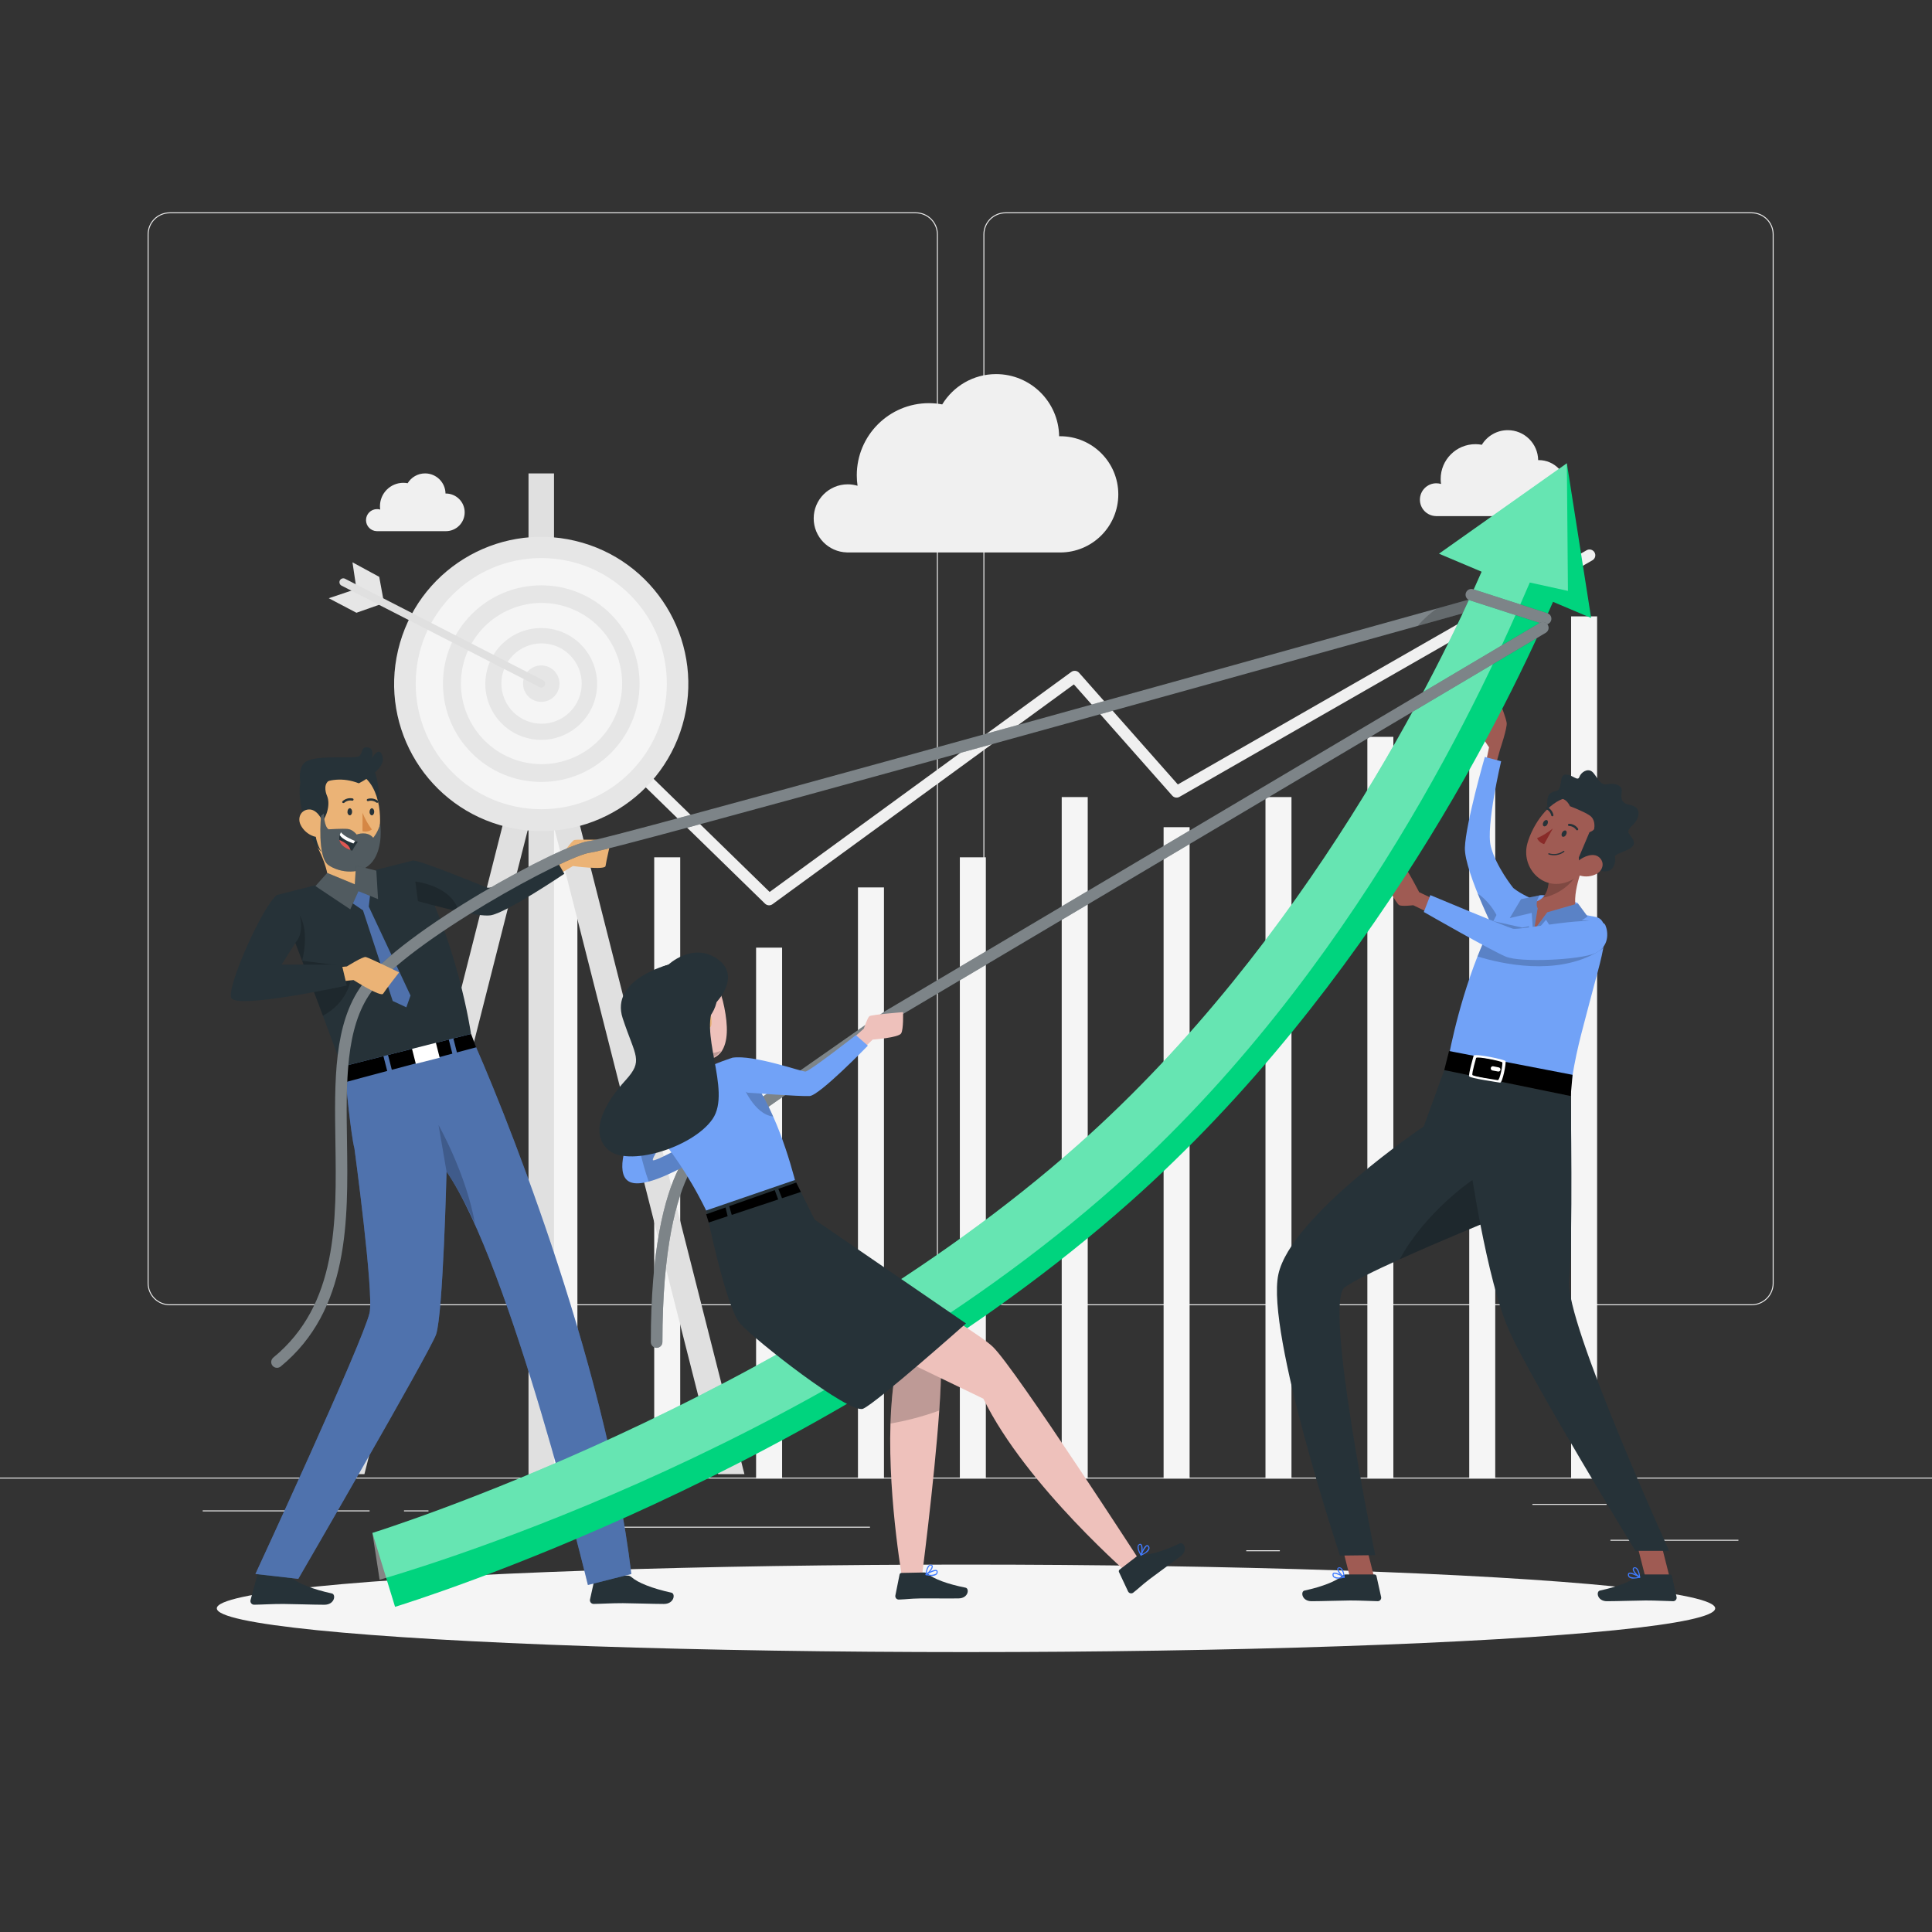 <svg xmlns:inkscape="http://www.inkscape.org/namespaces/inkscape" xmlns:sodipodi="http://sodipodi.sourceforge.net/DTD/sodipodi-0.dtd" xmlns="http://www.w3.org/2000/svg" xmlns:svg="http://www.w3.org/2000/svg" x="0px" y="0px" viewBox="0 0 500 500" style="enable-background:new 0 0 500 500;" xml:space="preserve" id="svg129" sodipodi:docname="12704339_5051409.svg" inkscape:version="1.3.2 (091e20e, 2023-11-25, custom)"><rect x="0" y="0" width="500" height="500" fill="#333333" stroke="none"/><defs id="defs129"></defs><g id="Background_Complete">	<g id="g8">		<rect y="382.398" style="fill:#EBEBEB;" width="500" height="0.25" id="rect1"></rect>		<rect x="416.779" y="398.494" style="fill:#EBEBEB;" width="33.122" height="0.25" id="rect2"></rect>		<rect x="322.527" y="401.208" style="fill:#EBEBEB;" width="8.693" height="0.25" id="rect3"></rect>		<rect x="396.586" y="389.208" style="fill:#EBEBEB;" width="19.192" height="0.25" id="rect4"></rect>		<rect x="52.459" y="390.888" style="fill:#EBEBEB;" width="43.193" height="0.25" id="rect5"></rect>		<rect x="104.556" y="390.888" style="fill:#EBEBEB;" width="6.333" height="0.25" id="rect6"></rect>		<rect x="131.471" y="395.111" style="fill:#EBEBEB;" width="93.676" height="0.25" id="rect7"></rect>		<path style="fill:#EBEBEB;" d="M237.014,337.8H43.915c-3.147,0-5.708-2.561-5.708-5.708V60.66c0-3.147,2.561-5.708,5.708-5.708    h193.099c3.146,0,5.707,2.561,5.707,5.708v271.432C242.721,335.239,240.16,337.8,237.014,337.8z M43.915,55.203    c-3.01,0-5.458,2.448-5.458,5.458v271.432c0,3.01,2.448,5.458,5.458,5.458h193.099c3.009,0,5.457-2.448,5.457-5.458V60.66    c0-3.009-2.448-5.458-5.457-5.458H43.915z" id="path7"></path>		<path style="fill:#EBEBEB;" d="M453.31,337.8H260.212c-3.147,0-5.707-2.561-5.707-5.708V60.66c0-3.147,2.561-5.708,5.707-5.708    H453.31c3.148,0,5.708,2.561,5.708,5.708v271.432C459.019,335.239,456.458,337.8,453.31,337.8z M260.212,55.203    c-3.009,0-5.457,2.448-5.457,5.458v271.432c0,3.01,2.448,5.458,5.457,5.458H453.31c3.01,0,5.458-2.448,5.458-5.458V60.66    c0-3.009-2.448-5.458-5.458-5.458H260.212z" id="path8"></path>	</g>	<g id="g28">		<g id="g21">			<g id="g9">				<rect x="142.702" y="198.487" style="fill:#F5F5F5;" width="6.73" height="184.161" id="rect8"></rect>			</g>			<g id="g10">				<rect x="169.309" y="221.869" style="fill:#F5F5F5;" width="6.73" height="160.779" id="rect9"></rect>			</g>			<g id="g11">				<rect x="195.675" y="245.251" style="fill:#F5F5F5;" width="6.73" height="137.397" id="rect10"></rect>			</g>			<g id="g12">				<rect x="222.041" y="229.663" style="fill:#F5F5F5;" width="6.73" height="152.985" id="rect11"></rect>			</g>			<g id="g13">				<rect x="248.407" y="221.869" style="fill:#F5F5F5;" width="6.73" height="160.779" id="rect12"></rect>			</g>			<g id="g14">				<rect x="274.773" y="206.281" style="fill:#F5F5F5;" width="6.73" height="176.367" id="rect13"></rect>			</g>			<g id="g15">				<rect x="301.139" y="214.075" style="fill:#F5F5F5;" width="6.73" height="168.573" id="rect14"></rect>			</g>			<g id="g16">				<rect x="327.505" y="206.281" style="fill:#F5F5F5;" width="6.73" height="176.367" id="rect15"></rect>			</g>			<g id="g17">				<rect x="353.871" y="190.693" style="fill:#F5F5F5;" width="6.73" height="191.955" id="rect16"></rect>			</g>			<g id="g18">				<rect x="380.237" y="175.105" style="fill:#F5F5F5;" width="6.73" height="207.543" id="rect17"></rect>			</g>			<g id="g19">				<rect x="406.603" y="159.518" style="fill:#F5F5F5;" width="6.73" height="223.131" id="rect18"></rect>			</g>			<g id="g20">				<path style="fill:#F0F0F0;" d="M199.04,234.296c-0.38,0-0.758-0.145-1.048-0.426l-56.338-54.935      c-0.593-0.578-0.605-1.528-0.026-2.121c0.578-0.593,1.527-0.606,2.121-0.026l55.431,54.049l78.074-56.944      c0.624-0.457,1.494-0.363,2.007,0.218l25.557,28.903l105.8-60.611c0.717-0.412,1.635-0.163,2.047,0.556      c0.412,0.719,0.163,1.635-0.556,2.047l-106.86,61.218c-0.617,0.352-1.398,0.225-1.869-0.308l-25.462-28.795l-77.995,56.886      C199.659,234.201,199.349,234.296,199.04,234.296z" id="path19"></path>			</g>		</g>		<g id="g26">			<polygon style="fill:#E0E0E0;" points="192.653,381.505 143.482,187.589 145.938,177.901 143.377,177.901 143.377,122.517      136.78,122.517 136.78,177.901 134.219,177.901 136.676,187.589 87.505,381.505 94.311,381.505 136.78,214.018 136.78,382.523      143.377,382.523 143.377,214.018 185.846,381.505    " id="polygon21"></polygon>			<g id="g24">									<ellipse transform="matrix(0.23 -0.973 0.973 0.23 -64.297 272.608)" style="fill:#E6E6E6;" cx="140.079" cy="176.925" rx="38.074" ry="38.074" id="ellipse21"></ellipse>				<circle style="fill:#F5F5F5;" cx="140.079" cy="176.925" r="32.498" id="circle21"></circle>				<circle style="fill:#E6E6E6;" cx="140.079" cy="176.925" r="25.441" id="circle22"></circle>									<ellipse transform="matrix(0.924 -0.383 0.383 0.924 -57.044 67.073)" style="fill:#F5F5F5;" cx="140.079" cy="176.925" rx="20.853" ry="20.853" id="ellipse22"></ellipse>									<ellipse transform="matrix(0.23 -0.973 0.973 0.23 -64.297 272.608)" style="fill:#E6E6E6;" cx="140.079" cy="176.925" rx="14.47" ry="14.47" id="ellipse23"></ellipse>									<ellipse transform="matrix(0.924 -0.383 0.383 0.924 -57.044 67.073)" style="fill:#F5F5F5;" cx="140.079" cy="176.925" rx="10.39" ry="10.39" id="ellipse24"></ellipse>				<path style="fill:#E6E6E6;" d="M144.793,176.925c0,2.604-2.11,4.714-4.714,4.714s-4.714-2.111-4.714-4.714      c0-2.603,2.111-4.714,4.714-4.714S144.793,174.322,144.793,176.925z" id="path24"></path>			</g>			<g id="g25">				<polygon style="fill:#E6E6E6;" points="91.22,145.527 92.247,152.413 85.088,154.824 92.247,158.582 99.387,156.072       98.143,149.286     " id="polygon24"></polygon>									<line style="fill:none;stroke:#E0E0E0;stroke-width:2;stroke-linecap:round;stroke-linejoin:round;stroke-miterlimit:10;" x1="140.079" y1="176.925" x2="88.846" y2="150.67" id="line24"></line>			</g>		</g>		<path style="fill:#F0F0F0;" d="M210.583,134.161c0-4.869,3.948-8.817,8.817-8.817c0.88,0,1.729,0.133,2.532,0.373    c-0.128-0.884-0.198-1.787-0.198-2.707c0-10.312,8.36-18.671,18.671-18.671c1.175,0,2.324,0.114,3.439,0.322    c2.87-4.697,8.028-7.842,13.935-7.842c8.94,0,16.192,7.183,16.325,16.092c0.091-0.002,0.18-0.014,0.272-0.014    c8.307,0,15.04,6.734,15.04,15.041s-6.734,15.041-15.04,15.041h-55.235l0.011-0.012    C214.398,142.832,210.583,138.946,210.583,134.161z" id="path26"></path>		<path style="fill:#F0F0F0;" d="M367.47,129.32c0-2.346,1.902-4.248,4.248-4.248c0.424,0,0.833,0.064,1.22,0.18    c-0.062-0.426-0.095-0.861-0.095-1.304c0-4.969,4.028-8.997,8.997-8.997c0.566,0,1.12,0.055,1.657,0.155    c1.383-2.263,3.869-3.779,6.715-3.779c4.308,0,7.802,3.461,7.866,7.754c0.044-0.001,0.087-0.007,0.131-0.007    c4.003,0,7.247,3.245,7.247,7.247c0,4.003-3.245,7.247-7.247,7.247h-26.616l0.005-0.006    C369.309,133.498,367.47,131.626,367.47,129.32z" id="path27"></path>		<path style="fill:#F0F0F0;" d="M94.723,134.612c0-1.577,1.279-2.856,2.856-2.856c0.285,0,0.56,0.043,0.82,0.121    c-0.042-0.286-0.064-0.579-0.064-0.877c0-3.34,2.708-6.048,6.048-6.048c0.381,0,0.753,0.037,1.114,0.104    c0.929-1.521,2.6-2.54,4.514-2.54c2.896,0,5.245,2.327,5.288,5.212c0.03,0,0.058-0.004,0.088-0.004    c2.691,0,4.872,2.181,4.872,4.872s-2.181,4.872-4.872,4.872H97.495l0.004-0.004C95.959,137.421,94.723,136.162,94.723,134.612z" id="path28"></path>	</g></g><g id="Background_Simple" style="display:none;">	<g style="display:inline;" id="g30">		<path style="fill:#407BFF;" d="M240.9,88.267c24.544-13.208,52.512-6.592,72.493,12.036    c16.548,15.428,26.569,36.506,34.936,57.526c8.861,22.261,17.911,44.221,28.705,65.516    c20.636,40.712,46.163,83.724,12.753,125.759c-13.269,16.695-33.999,28.114-55.303,30.096    c-36.773,3.421-69.135-22.175-105.716-21.59c-52.883,0.846-114.099,27.883-143.167-34.191    c-15.91-33.975-13.036-74.184,7.011-105.874c23.199-36.673,71.615-48.111,98.873-82.413    C205.136,117.953,221.575,98.666,240.9,88.267z" id="path29"></path>		<path style="opacity:0.9;fill:#FFFFFF;" d="M240.9,88.267c24.544-13.208,52.512-6.592,72.493,12.036    c16.548,15.428,26.569,36.506,34.936,57.526c8.861,22.261,17.911,44.221,28.705,65.516    c20.636,40.712,46.163,83.724,12.753,125.759c-13.269,16.695-33.999,28.114-55.303,30.096    c-36.773,3.421-69.135-22.175-105.716-21.59c-52.883,0.846-114.099,27.883-143.167-34.191    c-15.91-33.975-13.036-74.184,7.011-105.874c23.199-36.673,71.615-48.111,98.873-82.413    C205.136,117.953,221.575,98.666,240.9,88.267z" id="path30"></path>	</g></g><g id="Shadow_1_">	<ellipse id="_x3C_Path_x3E__359_" style="fill:#F5F5F5;" cx="250" cy="416.238" rx="193.889" ry="11.323"></ellipse></g><g id="Character_1">	<g id="_x3C_Group_x3E__130_">		<path style="fill:#EBB376;" d="M138.385,225.559l6.857-3.915c0,0,2.637-4.075,3.428-4.26c0.791-0.186,9.494,0,9.494,0    s-1.319,5.633-1.451,6.745c-0.132,1.113-8.44,0-8.44,0l-6.725,4.014L138.385,225.559z" id="path31"></path>		<path style="fill:#263238;" d="M74.492,407.96l-7.184-1.433c-0.264,0.001-0.493,0.185-0.55,0.443l-1.929,7.18    c-0.109,0.515,0.22,1.02,0.735,1.129c0.069,0.015,0.139,0.022,0.21,0.021c2.537-0.041,4.384-0.197,7.57-0.197    c1.962,0,7.882,0.205,10.591,0.205c2.709,0,3.062-2.677,1.954-2.923c-4.975-1.084-8.719-2.586-10.312-4.015    C75.28,408.1,74.892,407.953,74.492,407.96z" id="path32"></path>		<path style="fill:#263238;" d="M162.357,407.755h-7.841c-0.264,0.001-0.493,0.185-0.55,0.443l-1.273,5.747    c-0.109,0.514,0.22,1.02,0.735,1.129c0.069,0.015,0.139,0.022,0.21,0.021c2.537-0.041,4.384-0.197,7.57-0.197    c1.962,0,7.882,0.205,10.591,0.205c2.709,0,3.062-2.677,1.954-2.923c-4.976-1.084-8.719-2.586-10.312-4.015    C163.146,407.895,162.758,407.748,162.357,407.755z" id="path33"></path>		<path style="fill:#71a2f7;fill-opacity:1" d="M88.325,275.669l33.206-8.42c7.529,16.44,35.163,83.942,41.857,140.099l-11.241,2.85    c0,0-19.893-82.821-36.583-106.983c0,0-0.895,36.766-2.703,42.113c-1.488,4.402-35.662,63.275-35.662,63.275l-11.097-1.259    c0,0,27.846-60.097,29.542-67.581c1.157-5.104-3.918-42.56-3.918-42.56c-0.9-3.347-2.23-17.174-2.23-17.174    S88.492,276.358,88.325,275.669z" id="path34"></path>		<path style="opacity:0.2;enable-background:new    ;" d="M115.566,303.218c2.461,3.56,4.924,8.162,7.351,13.424    c-2.293-12.941-9.424-25.474-9.424-25.474L115.566,303.218z" id="path35"></path>		<path style="opacity:0.3;enable-background:new    ;" d="M88.325,275.669l33.206-8.42c7.529,16.44,35.163,83.942,41.857,140.099    l-11.241,2.85c0,0-19.893-82.821-36.583-106.983c0,0-0.895,36.766-2.703,42.113c-1.488,4.402-35.662,63.275-35.662,63.275    l-11.097-1.259c0,0,27.846-60.097,29.542-67.581c1.157-5.104-3.918-42.56-3.918-42.56c-0.9-3.347-2.23-17.174-2.23-17.174    S88.492,276.358,88.325,275.669z" id="path36"></path>		<path style="fill:#263238;" d="M146.05,226.13c0,0-15.14,10.22-19.13,10.76c-1.59,0.22-4.87-0.32-8.26-1.04    c-5.14-1.1-10.5-2.64-10.5-2.64l-0.67-5.07l-0.71-5.42c1.2-0.4,16.86,6.04,19.2,6.96c2.34,0.92,17.47-8.04,17.47-8.04    L146.05,226.13z" id="path37"></path>		<polygon points="99.23,273.33 100.21,277.17 89.49,280.03 88.49,276.05   " id="polygon37"></polygon>		<polygon points="116.14,269.04 117.07,272.68 101.4,276.86 100.42,273.03   " id="polygon38"></polygon>		<polygon points="123.24,271.04 118.25,272.37 117.33,268.74 121.91,267.58   " id="polygon39"></polygon>					<rect x="106.966" y="269.888" transform="matrix(-0.969 0.246 -0.246 -0.969 283.833 508.947)" style="fill:#FFFFFF;" width="6.378" height="4.596" id="rect39"></rect>		<path style="fill:#263238;" d="M121.9,267.57l-33.42,8.48c-1.63-4.41-3.29-8.85-4.91-13.18c-1.19-3.17-2.36-6.28-3.5-9.29    c-0.29-0.77-0.58-1.53-0.87-2.28c-0.34-0.9-0.68-1.79-1.01-2.66c-0.74-1.95-1.45-3.83-2.14-5.63c-0.64-1.68-1.26-3.29-1.84-4.81    c-0.3-0.78-0.59-1.54-0.87-2.28c-0.59-1.54-1.14-2.98-1.65-4.3l35.09-8.9C118.36,242.91,121.9,267.57,121.9,267.57z" id="path39"></path>		<path style="fill:#EBB376;" d="M84.436,230.764c3.614,1.723,10.277-1.326,10.277-1.326s2.211-2.44,0.892-3.521    c-2.683,0.348-2.51-0.527-3.481-1.898c-0.564-0.8-0.91-1.786-1.139-2.84c-0.126-0.552-0.21-1.125-0.277-1.694l-10.51-3.773    C82.589,219.573,86.296,226.883,84.436,230.764z" id="path40"></path>		<path style="opacity:0.2;enable-background:new    ;" d="M83.402,219.158c1.895,5.053,6.56,5.197,8.721,4.861    c-0.564-0.8-0.91-1.786-1.139-2.84L83.402,219.158z" id="path41"></path>		<g id="g57">			<path style="fill:#263238;" d="M97.122,200.032c0,0,2.745,8.302-1.221,12.348c-3.966,4.047-6.663-11.817-6.663-11.817     L97.122,200.032z" id="path42"></path>			<path style="fill:#EBB376;" d="M83.921,221.386c2.731,2.781,6.451,2.999,9.391,1.487c1.891-0.969,3.457-2.66,4.236-4.84     c0.105-0.285,0.192-0.583,0.27-0.888c1.341-5.586,0.5-14.816-5.587-17.293c-4.328-1.797-9.305,0.255-11.101,4.591     c-0.519,1.229-0.729,2.568-0.631,3.903C80.857,214.55,80.775,218.214,83.921,221.386z" id="path43"></path>			<path style="fill:#263238;" d="M89.927,210.09c-0.035,0.501,0.263,0.914,0.599,0.914c0.336,0,0.597-0.414,0.601-0.917     c0.004-0.504-0.271-0.915-0.599-0.914C90.2,209.173,89.931,209.578,89.927,210.09z" id="path44"></path>			<path style="fill:#263238;" d="M95.646,210.094c-0.035,0.501,0.271,0.915,0.599,0.914c0.328-0.001,0.597-0.414,0.601-0.917     c0.004-0.504-0.271-0.915-0.599-0.914C95.919,209.177,95.648,209.614,95.646,210.094z" id="path45"></path>			<path style="fill:#D58745;" d="M93.829,210.342c0.601,1.548,1.413,3.005,2.414,4.33c-0.704,0.503-1.594,0.668-2.432,0.452     L93.829,210.342z" id="path46"></path>			<path style="fill:#263238;" d="M97.737,207.747c-0.101,0.047-0.218,0.036-0.309-0.027c-0.6-0.459-1.381-0.607-2.108-0.401     c-0.152,0.058-0.323-0.018-0.382-0.17c-0.058-0.152,0.018-0.323,0.17-0.382c0,0,0.001,0,0.001,0     c0.912-0.285,1.905-0.109,2.664,0.471c0.135,0.092,0.169,0.276,0.077,0.41c-0.001,0.002-0.003,0.004-0.004,0.006     C97.815,207.69,97.778,207.722,97.737,207.747z" id="path47"></path>			<path style="fill:#263238;" d="M88.803,207.815c-0.06-0.001-0.118-0.021-0.166-0.057c-0.109-0.121-0.099-0.308,0.022-0.417     c0.002-0.001,0.003-0.003,0.005-0.004c0.708-0.646,1.686-0.906,2.622-0.699c0.157,0.045,0.248,0.208,0.203,0.365l0,0.001     c-0.048,0.155-0.209,0.244-0.366,0.203l0,0c-0.743-0.143-1.51,0.075-2.068,0.586C88.979,207.837,88.886,207.845,88.803,207.815z" id="path48"></path>			<path style="fill:#263238;" d="M85.062,200.599l0.596,1.152c-2.019,0.766-1.502,3.126-1.037,4.184     c0.991,2.26-0.146,5.89-1.845,7.396c0,0-0.102-0.994-0.931-0.718c-0.83,0.276-0.354,5.456,1.403,7.855     c0,0-2.587-2.123-4.244-7.507c-1.533-4.979-1.892-9.172-0.947-11.17L85.062,200.599z" id="path49"></path>			<path style="fill:#EBB376;" d="M77.78,213.439c0.688,1.406,1.906,2.482,3.387,2.992c1.965,0.661,3.054-1.073,2.604-2.986     c-0.417-1.696-1.932-4.141-3.952-3.953C77.799,209.68,76.957,211.702,77.78,213.439z" id="path50"></path>			<path style="fill:#263238;" d="M84.996,223.886c2.945,2.063,8.67,2.73,11.483-1.006c2.812-3.736,1.909-9.714,1.909-9.714     c-0.46,2.1-1.796,3.656-1.796,3.656c-1.577-1.909-4.287-0.837-4.287-0.837s-0.993-1.315-2.302-1.445     c-1.309-0.13-4.967,0.089-4.967,0.089c-1.187-0.744-1.23-4.088-1.23-4.088l-0.72,0.598     C83.085,211.137,82.051,221.823,84.996,223.886z" id="path51"></path>			<path style="fill:#263238;" d="M92.858,202.717c0,0,6.964-3.397,6.169-6.792c-0.794-3.395-2.864,0.473-2.864,0.473     s0.942-2.582-0.899-2.943c-1.84-0.361-1.232,1.175-2.223,2.166c-0.992,0.991-10.698-0.449-13.831,1.486s-0.736,8.653-0.736,8.653     S84.347,199.399,92.858,202.717z" id="path52"></path>			<path style="opacity:0.2;fill:#FFFFFF;" d="M84.996,223.886c2.945,2.063,8.67,2.73,11.483-1.006     c2.812-3.736,1.909-9.714,1.909-9.714c-0.46,2.1-1.796,3.656-1.796,3.656c-1.577-1.909-4.287-0.837-4.287-0.837     s-0.993-1.315-2.302-1.445c-1.309-0.13-4.967,0.089-4.967,0.089c-1.187-0.744-1.23-4.088-1.23-4.088l-0.72,0.598     C83.085,211.137,82.051,221.823,84.996,223.886z" id="path53"></path>			<g id="g56">				<path style="fill:#263238;" d="M92.601,217.902c-0.627,0.756-1.451,2.268-1.451,2.268c-0.15-0.05-0.301-0.1-0.448-0.158      c-2.022-0.729-2.72-1.735-2.88-2.629c-0.086-0.49-0.004-0.95,0.109-1.308c0.127-0.416,0.312-0.683,0.312-0.683      c0.841,1.027,2.674,1.851,3.672,2.25C92.331,217.815,92.601,217.902,92.601,217.902z" id="path54"></path>				<path style="fill:#FFFFFF;" d="M91.915,217.643l-0.445,0.658c-1.903-0.691-3.15-1.433-3.539-2.225      c0.127-0.416,0.312-0.683,0.312-0.683C89.085,216.419,90.918,217.244,91.915,217.643z" id="path55"></path>				<path style="fill:#DE5753;" d="M90.702,220.012c-2.022-0.729-2.72-1.735-2.88-2.629c0.68,0.275,1.468,0.682,2.085,1.254      C90.381,219.073,90.601,219.562,90.702,220.012z" id="path56"></path>			</g>		</g>		<g id="g59">			<polygon style="fill:#4f71ac;fill-opacity:1" points="96.03,229.454 95.442,234.632 106.242,257.642 105.166,260.693 101.635,259.056      93.944,235.596 88.279,231.757 92.399,229.503    " id="polygon57"></polygon>			<polygon style="fill:#263238;" points="84.676,225.908 91.826,228.862 92.123,224.02 97.39,225.323 97.838,232.694      92.765,230.62 90.651,235.341 81.637,229.317    " id="polygon58"></polygon>			<polygon style="opacity:0.2;fill:#FFFFFF;" points="84.676,225.908 91.826,228.862 92.123,224.02 97.39,225.323 97.838,232.694      92.765,230.62 90.651,235.341 81.637,229.317    " id="polygon59"></polygon>		</g>		<path style="opacity:0.2;enable-background:new    ;" d="M78.19,248.64c-0.74-1.95-1.45-3.83-2.14-5.63    c-0.64-1.68-1.26-3.29-1.84-4.81c-0.3-0.78-0.59-1.54-0.87-2.28c1.05-0.49,3.55-0.197,4.257,1.029    C80.198,241.462,78.19,248.64,78.19,248.64z" id="path59"></path>		<path style="opacity:0.2;enable-background:new    ;" d="M90.72,253.72c0,0-0.77,5.72-7.15,9.15c-1.19-3.17-2.36-6.28-3.5-9.29    c-0.29-0.77-0.58-1.53-0.87-2.28c-0.34-0.9-0.68-1.79-1.01-2.66l11.58,1.47L90.72,253.72z" id="path60"></path>		<path style="opacity:0.2;enable-background:new    ;" d="M118.66,235.85c-5.14-1.1-10.5-2.64-10.5-2.64l-0.67-5.07    C107.49,228.14,116.94,229.15,118.66,235.85z" id="path61"></path>		<g id="g65">			<g id="g64">				<g id="g62">					<path style="fill:#263238;" d="M71.691,353.994c-0.434,0-0.864-0.187-1.16-0.548c-0.526-0.641-0.433-1.586,0.207-2.111       c16.687-13.7,16.368-35.177,16.059-55.947c-0.233-15.661-0.453-30.454,6.911-40.519c10.342-14.135,51.933-36.564,58.827-37.204       c4.923-0.493,155.299-42.284,234.125-64.313c0.797-0.224,1.625,0.243,1.849,1.041c0.223,0.798-0.243,1.626-1.041,1.849       c-9.326,2.606-228.475,63.837-234.655,64.411c-5.932,0.551-47.101,22.893-56.683,35.989       c-6.771,9.253-6.558,23.558-6.332,38.702c0.305,20.48,0.65,43.693-17.155,58.31C72.363,353.883,72.026,353.994,71.691,353.994z       " id="path62"></path>				</g>				<g style="opacity:0.4;enable-background:new    ;" id="g63">					<path style="fill:#FFFFFF;" d="M387.47,156.24c-1.57,0.44-9.1,2.54-20.56,5.74c-56.55,15.78-208.96,58.2-214.1,58.67       c-5.93,0.55-47.1,22.89-56.68,35.99c-6.77,9.25-6.56,23.56-6.33,38.7c0.3,20.48,0.65,43.7-17.16,58.31       c-0.28,0.23-0.61,0.34-0.95,0.34c-0.43,0-0.86-0.18-1.16-0.54c-0.53-0.64-0.43-1.59,0.21-2.12       c16.69-13.7,16.37-35.17,16.06-55.94c-0.24-15.66-0.46-30.46,6.91-40.52c10.34-14.14,51.93-36.57,58.82-37.21       c4.64-0.46,137.86-37.44,219.28-60.16c5.18-1.45,10.14-2.83,14.85-4.15c0.8-0.22,1.62,0.24,1.85,1.04       C388.73,155.19,388.26,156.02,387.47,156.24z" id="path63"></path>				</g>			</g>			<path style="opacity:0.2;enable-background:new    ;" d="M387.47,156.24c-1.57,0.44-9.1,2.54-20.56,5.74     c1.33-1.62,3.05-3.13,4.9-4.48c5.18-1.45,10.14-2.83,14.85-4.15c0.8-0.22,1.62,0.24,1.85,1.04     C388.73,155.19,388.26,156.02,387.47,156.24z" id="path64"></path>		</g>		<path style="fill:#EBB376;" d="M81.908,250.796l7.866-0.685c0,0,4.101-2.596,4.897-2.434c0.796,0.163,8.622,3.975,8.622,3.975    s-3.556,4.563-4.141,5.519c-0.586,0.955-7.664-3.533-7.664-3.533l-7.788,0.83L81.908,250.796z" id="path65"></path>		<path style="fill:#263238;" d="M71.695,231.616c-3.573,2.556-12.876,23.341-11.889,26.555c0.987,3.215,29.931-3.12,29.931-3.12    l-1.277-5.416H72.886l3.704-5.831c0,0,2.281-2.222,0.877-7.383C76.456,232.704,71.695,231.616,71.695,231.616z" id="path66"></path>	</g></g><g id="Character_3">	<g id="_x3C_Group_x3E__129_">		<path style="fill:#9F5B53;" d="M373.209,233.705l-5.928-2.805c0,0-2.964-5.745-3.876-6.658c-0.912-0.912-5.13,2.648-5.13,3.262    c0,0.614,3.078,6.428,3.876,6.77c0.798,0.342,3.591,0,3.591,0l5.643,2.733L373.209,233.705z" id="path67"></path>		<path style="fill:#9F5B53;" d="M387.055,198.143l1.187-4.253c0,0,1.879-5.539,1.681-6.824c-0.198-1.286-1.427-4.447-1.427-4.447    s-5.2,6.326-5.2,7.118s2.068,3.659,2.068,3.659l-0.98,4.747H387.055z" id="path68"></path>		<path style="fill:#71a2f7;fill-opacity:1" d="M391.619,229.795c0,0-4.476-5.57-5.8-10.749c-1.325-5.179,2.671-22.033,2.671-22.033l-4.213-1.122    c0,0-4.958,17.21-5.165,23.492s9.165,24.705,9.165,24.705L391.619,229.795z" id="path69"></path>		<path style="opacity:0.2;enable-background:new    ;" d="M388.911,241.364l-0.637,2.722c0,0-3.222-6.344-5.853-12.862    c2.166,1.538,4.487,4.014,5.908,7.91C388.593,239.871,388.784,240.617,388.911,241.364z" id="path70"></path>		<g id="g72">			<path style="fill:#71a2f7;fill-opacity:1" d="M415.344,241.973c-0.036,1.02-0.191,2.176-0.428,3.459c-0.455,2.494-1.238,5.443-2.13,8.693     c-0.473,1.711-0.956,3.541-1.456,5.471c-2.23,8.674-3.441,12.124-5.088,23.193l-31.649-7.509c0,0,2.212-13.59,7.783-27.753     c0.928-2.385,1.966-4.779,3.095-7.136c1.793-3.732,3.841-7.346,6.153-10.595c0,0,5.116,4.679,21.199,7.482     C414.771,237.613,415.444,239.307,415.344,241.973z" id="path71"></path>			<path style="opacity:0.2;enable-background:new    ;" d="M411.359,238.39c-0.036,1.019,3.794,5.759,3.557,7.043     c-0.428,0.291-0.938,0.61-1.52,0.956c-10.705,6.235-24.759,3.068-31.021,1.138c0.928-2.385,2.96-6.779,4.088-9.136l7.511,1.666     C393.975,240.056,406.271,237.261,411.359,238.39z" id="path72"></path>		</g>		<path style="fill:#71a2f7;fill-opacity:1" d="M398.488,231.71c1.148-0.437,10.592,1.913,9.891,2.115c-0.701,0.202-4.215,10.999-9.145,10.189    C394.305,243.203,394.388,233.27,398.488,231.71z" id="path73"></path>		<polygon style="fill:#9F5B53;" points="355.754,408.664 349.81,409.948 346.343,396.285 352.294,394.999   " id="polygon73"></polygon>		<path style="fill:#263238;" d="M348.328,407.471h7.388c0.249,0.001,0.464,0.175,0.518,0.418l1.199,5.415    c0.103,0.485-0.207,0.961-0.692,1.064c-0.065,0.014-0.131,0.02-0.198,0.019c-2.39-0.039-4.131-0.186-7.133-0.186    c-1.849,0-7.427,0.193-9.98,0.193c-2.553,0-2.886-2.522-1.841-2.754c4.688-1.021,8.216-2.437,9.716-3.783    C347.585,407.602,347.951,407.464,348.328,407.471z" id="path74"></path>		<path style="fill:#407BFF;" d="M346.317,408.538c-0.413,0.033-0.826-0.076-1.168-0.31c-0.228-0.188-0.342-0.481-0.302-0.774    c-0.004-0.171,0.093-0.329,0.247-0.402c0.673-0.348,2.638,0.859,2.855,0.998c0.051,0.026,0.079,0.083,0.07,0.139    c-0.008,0.06-0.051,0.109-0.108,0.124C347.389,408.447,346.855,408.522,346.317,408.538z M345.412,407.277    c-0.064-0.005-0.129,0.008-0.186,0.039c-0.039,0-0.085,0.054-0.093,0.17c-0.025,0.194,0.048,0.388,0.194,0.518    c0.682,0.309,1.456,0.348,2.166,0.108C346.859,407.704,346.152,407.42,345.412,407.277z" id="path75"></path>		<path style="fill:#407BFF;" d="M347.872,408.322h-0.07c-0.627-0.34-1.841-1.679-1.717-2.321c0.044-0.221,0.239-0.38,0.464-0.379    c0.221-0.029,0.444,0.039,0.611,0.186c0.704,0.572,0.851,2.321,0.859,2.406c0.001,0.053-0.026,0.103-0.07,0.132    C347.922,408.345,347.895,408.337,347.872,408.322z M346.65,405.854h-0.07c-0.186,0-0.201,0.108-0.209,0.147    c-0.077,0.395,0.696,1.408,1.323,1.88c-0.041-0.693-0.292-1.357-0.719-1.903C346.885,405.898,346.769,405.854,346.65,405.854z" id="path76"></path>		<path style="fill:#263238;" d="M406.497,283.653c0,0-5.124,24.458-17.131,31.03c-1.384,0.765-2.867,1.284-4.442,1.502    c0,0-12.17,4.97-22.692,9.73c-6.399,2.895-12.188,5.716-14.263,7.291c-5.48,4.178,7.946,69.269,7.946,69.269l-9.13,0.109    c0,0-19.188-57.645-15.947-72.773c3.241-15.128,37.629-38.294,37.629-38.294l5.307-14.573L406.497,283.653z" id="path77"></path>		<path style="opacity:0.2;enable-background:new    ;" d="M389.366,314.683c-1.384,0.765-2.867,1.284-4.442,1.502    c0,0-12.17,4.97-22.692,9.73c6.772-12.443,18.842-20.535,18.842-20.535L389.366,314.683z" id="path78"></path>		<polygon style="fill:#9F5B53;" points="432.214,408.664 426.27,409.948 422.803,396.285 428.754,394.999   " id="polygon78"></polygon>		<path style="fill:#263238;" d="M424.788,407.471h7.388c0.249,0.001,0.464,0.175,0.518,0.418l1.199,5.415    c0.103,0.485-0.207,0.961-0.692,1.064c-0.065,0.014-0.131,0.02-0.197,0.019c-2.391-0.039-4.131-0.186-7.133-0.186    c-1.849,0-7.427,0.193-9.98,0.193c-2.553,0-2.886-2.522-1.841-2.754c4.688-1.021,8.216-2.437,9.716-3.783    C424.045,407.602,424.411,407.464,424.788,407.471z" id="path79"></path>		<path style="fill:#407BFF;" d="M422.777,408.538c-0.413,0.033-0.826-0.076-1.168-0.31c-0.228-0.188-0.342-0.481-0.302-0.774    c-0.004-0.171,0.093-0.329,0.247-0.402c0.673-0.348,2.638,0.859,2.855,0.998c0.051,0.026,0.079,0.083,0.07,0.139    c-0.007,0.06-0.05,0.109-0.108,0.124C423.849,408.447,423.315,408.522,422.777,408.538z M421.872,407.277    c-0.064-0.005-0.129,0.008-0.186,0.039c-0.039,0-0.085,0.054-0.093,0.17c-0.025,0.194,0.048,0.388,0.193,0.518    c0.682,0.309,1.456,0.348,2.166,0.108C423.319,407.704,422.612,407.42,421.872,407.277z" id="path80"></path>		<path style="fill:#407BFF;" d="M424.332,408.322h-0.07c-0.627-0.34-1.841-1.679-1.717-2.321c0.044-0.221,0.239-0.38,0.464-0.379    c0.221-0.029,0.444,0.039,0.611,0.186c0.704,0.572,0.851,2.321,0.859,2.406c0.001,0.053-0.026,0.103-0.07,0.132    C424.382,408.345,424.354,408.337,424.332,408.322z M423.109,405.854h-0.07c-0.186,0-0.201,0.108-0.209,0.147    c-0.077,0.395,0.696,1.408,1.323,1.88c-0.041-0.693-0.292-1.357-0.72-1.903C423.345,405.898,423.229,405.854,423.109,405.854z" id="path81"></path>		<path style="fill:#9F5B53;" d="M408.549,236.895c-1.493,0.964-8.354,0.616-8.354,0.616l-3.235,3.482l-0.304-5.768    c0,0-2.153-0.898-1.568-1.519c1.952,0,3.263-0.529,4.141-1.388c1.392-1.362,1.666-3.544,1.647-5.719    c-0.004-0.024,0.001-0.055-0.002-0.079l0.009-0.006l5.874-3.008l4.052-2.085C408.934,225.558,406.203,233.286,408.549,236.895z" id="path82"></path>		<path style="opacity:0.2;enable-background:new    ;" d="M408.72,224.904c-1.944,4.902-7.024,7.091-9.492,7.414    c1.392-1.362,1.666-3.544,1.647-5.719c0.005-0.031,0.01-0.061,0.006-0.085l5.874-3.008    C406.747,224.312,409.016,224.153,408.72,224.904z" id="path83"></path>		<g id="g93">			<path style="fill:#263238;" d="M412.447,224.699c0,0,3.816,2.04,5.086-0.388c1.27-2.428-0.539-2.528,1.322-3.388     c1.861-0.86,4.531-1.465,3.921-3.275c-0.61-1.81-2.495-2.031-0.396-3.963c2.099-1.933,2.565-4.829-0.578-5.374     c-3.143-0.545-1.943-2.965-2.104-4.035c-0.161-1.07-1.922-1.698-3.832-1.299s-2.707-2.427-3.884-3.31     c-1.177-0.883-2.814,0.206-3.24,1.398c-0.426,1.192-1.558-0.399-3.246-0.593c-1.688-0.194-1.284,1.568-1.81,3.219     c-0.527,1.651-1.548,0.575-2.748,1.935C399.737,206.985,399.629,216.268,412.447,224.699z" id="path84"></path>			<path style="fill:#9F5B53;" d="M414.106,219.001c-2.862,4.503-4.492,7.472-7.712,8.928c-0.414,0.191-0.859,0.358-1.344,0.498     c-6.262,1.841-11.417-4.188-9.766-10.155c0.279-0.997,0.685-2.063,1.197-3.138c2.234-4.694,6.552-9.497,11.697-8.863     c4.523,0.522,7.762,4.603,7.241,9.125C415.269,216.684,414.819,217.917,414.106,219.001z" id="path85"></path>			<path style="fill:#263238;" d="M405.299,216.025c-0.207,0.441-0.655,0.65-0.939,0.491c-0.284-0.159-0.31-0.632-0.075-1.061     c0.235-0.428,0.662-0.647,0.939-0.491C405.501,215.12,405.537,215.589,405.299,216.025z" id="path86"></path>			<path style="fill:#263238;" d="M400.454,213.327c-0.207,0.441-0.662,0.647-0.939,0.491c-0.277-0.156-0.31-0.632-0.075-1.061     c0.235-0.428,0.662-0.647,0.939-0.491C400.656,212.422,400.679,212.92,400.454,213.327z" id="path87"></path>			<path style="fill:#892B29;" d="M401.876,214.395c-1.24,1.027-2.616,1.877-4.089,2.527c0.359,0.758,1.034,1.318,1.846,1.531     L401.876,214.395z" id="path88"></path>			<path style="fill:#263238;" d="M408.198,214.884c-0.107,0.013-0.212-0.032-0.277-0.117c-0.417-0.602-1.093-0.973-1.825-0.999     c-0.158,0.008-0.293-0.113-0.301-0.271c-0.008-0.158,0.113-0.293,0.271-0.301c0,0,0.001,0,0.001,0     c0.926,0.01,1.79,0.468,2.317,1.229c0.097,0.125,0.074,0.305-0.051,0.402c-0.002,0.001-0.004,0.003-0.005,0.004     C408.287,214.856,408.243,214.874,408.198,214.884z" id="path89"></path>			<path style="fill:#263238;" d="M400.796,221.128L400.796,221.128c1.37,0.447,2.871,0.198,4.023-0.667     c0.063-0.055,0.071-0.15,0.017-0.215c-0.05-0.064-0.143-0.075-0.206-0.025c-0.003,0.002-0.006,0.005-0.009,0.007     c-1.082,0.778-2.467,1.001-3.738,0.602c-0.077-0.027-0.16,0.013-0.188,0.09c-0.002,0.005-0.003,0.01-0.005,0.016     c-0.027,0.077,0.013,0.16,0.09,0.188C400.786,221.126,400.791,221.127,400.796,221.128z" id="path90"></path>			<path style="fill:#263238;" d="M400.022,209.18c-0.022-0.054-0.027-0.113-0.013-0.17c0.066-0.144,0.236-0.207,0.379-0.141     c0.002,0.001,0.004,0.002,0.006,0.003c0.847,0.381,1.456,1.151,1.632,2.063c0.021,0.157-0.089,0.301-0.246,0.321c0,0,0,0-0.001,0     c-0.156,0.016-0.297-0.092-0.322-0.247l0,0c-0.159-0.716-0.648-1.315-1.318-1.614     C400.071,209.345,400.028,209.266,400.022,209.18z" id="path91"></path>			<path style="fill:#263238;" d="M404.12,206.69c1.457,0.18,2.181,1.956,2.181,1.956s3.565,1.333,5.098,2.389     c1.533,1.056,1.239,2.946,1.183,3.427c-0.056,0.481-1.227,0.917-1.227,0.917s-2.166,5.097-2.753,6.512l0.296,4.704     c0,0,5.759-3.219,9.172-10.323c3.413-7.104-10.818-13.35-10.818-13.35L404.12,206.69z" id="path92"></path>			<path style="fill:#9F5B53;" d="M413.253,226.125c-1.332,0.727-2.899,0.897-4.356,0.471c-1.925-0.577-1.816-2.56-0.388-3.821     c1.28-1.109,3.848-2.195,5.341-0.915C415.343,223.14,414.877,225.211,413.253,226.125z" id="path93"></path>		</g>		<path style="fill:#71a2f7;fill-opacity:1" d="M408.378,233.825l-7.953,2.288l-3.427,4.643l0.936-5.685c0,0-0.858-1.312,0.553-3.361l-4.841,0.998    l-2.919,4.887l5.679-1.339l0.398,5.675l3.305-3.899l2.712,4.275l8.054-5.11L408.378,233.825z" id="path94"></path>		<path style="opacity:0.2;enable-background:new    ;" d="M408.378,233.825l-7.953,2.288l-3.427,4.643l0.936-5.685    c0,0-0.858-1.312,0.553-3.361l-4.841,0.998l-2.919,4.887l5.679-1.339l0.398,5.675l3.305-3.899l2.712,4.275l8.054-5.11    L408.378,233.825z" id="path95"></path>		<g id="g97">			<polygon points="375.012,272.005 373.77,276.944 406.492,283.653 406.977,278.163    " id="polygon95"></polygon>			<path style="fill:#FFFFFF;" d="M389.617,274.585c-0.26-0.367-7.539-1.932-8.225-1.413c0,0-1.415,4.873-1.175,5.38     c0.241,0.508,7.327,1.502,7.984,1.637C388.858,280.324,389.877,274.952,389.617,274.585z M387.62,279.544     c-0.54-0.111-6.364-0.928-6.562-1.345c-0.198-0.417,0.965-4.422,0.965-4.422c0.564-0.426,6.546,0.861,6.76,1.162     C388.998,275.24,388.16,279.655,387.62,279.544z" id="path96"></path>			<path style="fill:#FFFFFF;" d="M387.895,276.249l-1.441-0.295c-0.274-0.056-0.545,0.107-0.625,0.375l-0.007,0.022     c-0.091,0.306,0.103,0.624,0.417,0.683l1.448,0.273c0.304,0.057,0.594-0.152,0.634-0.459     C388.358,276.567,388.172,276.306,387.895,276.249z" id="path97"></path>		</g>		<path style="fill:#263238;" d="M406.492,283.653c0,0,0.627,37.017-0.411,47.798c-1.038,10.781,25.892,69.908,25.892,69.908h-8.735    c0,0-26.446-43.278-32.511-56.602c-6.065-13.323-10.537-45.094-10.537-45.094L406.492,283.653z" id="path98"></path>		<path style="fill:#71a2f7;fill-opacity:1" d="M415.454,239.399c-1.352-3.057-22.082,1.475-23.954,0.941c-1.871-0.533-21.334-8.684-21.334-8.684    l-1.684,4.366c0,0,17.452,10.008,21.264,11.575c3.812,1.567,19.094,0.818,22.962-0.866    C416.577,245.047,416.246,241.189,415.454,239.399z" id="path99"></path>	</g></g><g id="Arrow">	<g id="g104">		<path style="fill:#00d47e;fill-opacity:1" d="M411.783,159.925l-6.28-40.027l-33.079,23.397l11.027,4.659    c-10.623,24.34-45.073,95.649-104.346,148.228C203.377,363.357,97.439,396.397,96.378,396.723l5.863,19.122    c4.498-1.379,111.077-34.572,190.135-104.701c62.996-55.882,98.424-129.588,109.54-155.388L411.783,159.925z" id="path100"></path>		<path style="opacity:0.4;fill:#FFFFFF;enable-background:new    ;" d="M405.783,152.925l-0.28-33.027l-33.079,23.397l11.027,4.659    c-10.623,24.34-45.073,95.649-104.346,148.228C203.377,363.357,97.439,396.397,96.378,396.723l1.863,12.122    c4.498-1.379,111.077-31.572,190.135-101.701c62.996-55.882,96.424-130.588,107.54-156.388L405.783,152.925z" id="path101"></path>		<g id="g102">			<path style="fill:#263238;" d="M400.002,161.622c-0.153,0-0.309-0.023-0.462-0.073l-19.215-6.208     c-0.789-0.254-1.221-1.1-0.966-1.888c0.254-0.788,1.102-1.223,1.888-0.966l19.215,6.208c0.789,0.254,1.221,1.1,0.966,1.888     C401.224,161.218,400.635,161.622,400.002,161.622z" id="path102"></path>		</g>		<g style="opacity:0.4;enable-background:new    ;" id="g103">			<path style="fill:#FFFFFF;" d="M400.002,161.622c-0.153,0-0.309-0.023-0.462-0.073l-19.215-6.208     c-0.789-0.254-1.221-1.1-0.966-1.888c0.254-0.788,1.102-1.223,1.888-0.966l19.215,6.208c0.789,0.254,1.221,1.1,0.966,1.888     C401.224,161.218,400.635,161.622,400.002,161.622z" id="path103"></path>		</g>	</g></g><g id="Character_2">	<g id="g129">		<g id="g107">			<g id="g105">				<path style="fill:#263238;" d="M169.933,348.82c-0.829,0-1.5-0.672-1.5-1.5c0-47.737,13.866-54.017,16.469-54.772l44.14-30.846      c0.031-0.021,0.062-0.042,0.094-0.06l169.382-100.459c0.712-0.423,1.632-0.188,2.055,0.525c0.423,0.712,0.188,1.633-0.525,2.055      L230.714,264.193l-44.319,30.971c-0.186,0.13-0.398,0.216-0.621,0.251c-0.113,0.025-14.341,3.508-14.341,51.905      C171.433,348.148,170.762,348.82,169.933,348.82z" id="path104"></path>			</g>			<g style="opacity:0.4;enable-background:new    ;" id="g106">				<path style="fill:#FFFFFF;" d="M169.933,348.82c-0.829,0-1.5-0.672-1.5-1.5c0-47.737,13.866-54.017,16.469-54.772l44.14-30.846      c0.031-0.021,0.062-0.042,0.094-0.06l169.382-100.459c0.712-0.423,1.632-0.188,2.055,0.525c0.423,0.712,0.188,1.633-0.525,2.055      L230.714,264.193l-44.319,30.971c-0.186,0.13-0.398,0.216-0.621,0.251c-0.113,0.025-14.341,3.508-14.341,51.905      C171.433,348.148,170.762,348.82,169.933,348.82z" id="path105"></path>			</g>		</g>		<path style="fill:#71a2f7;fill-opacity:1" d="M181.45,299.28c0,0-7.71,4.97-13.57,6.51c-1.75,0.47-3.33,0.62-4.49,0.25    c-4.36-1.38-1.77-9.82,0.83-15.15c0.42-0.87,0.84-1.65,1.23-2.31l7.62,4.71c0,0-4.62,6.59-4.09,6.98c0.53,0.4,7.65-3.56,8.04-3.69    C177.42,296.45,181.45,299.28,181.45,299.28z" id="path107"></path>		<path style="opacity:0.2;enable-background:new    ;" d="M181.45,299.28c0,0-7.71,4.97-13.57,6.51    c-1.79-5.08-2.97-10.78-3.66-14.9c0.42-0.87,0.84-1.65,1.23-2.31l7.62,4.71c0,0-4.62,6.59-4.09,6.98c0.53,0.4,7.65-3.56,8.04-3.69    C177.42,296.45,181.45,299.28,181.45,299.28z" id="path108"></path>		<path style="fill:#EEC1BB;" d="M219.022,270.257l4.519-4.034c0,0,0.968-2.824,1.452-3.228c0.484-0.403,8.714-1.049,8.714-1.049    s0.161,4.357-0.484,5.487c-0.646,1.13-7.374,1.614-7.374,1.614l-3.6,3.47L219.022,270.257z" id="path109"></path>		<path style="fill:#EEC1BB;" d="M243.08,365.05c-1.29,18.56-4.74,44.9-4.74,44.9l-4.44,0.98c0,0-4.1-22.05-3.45-42.51    c0.15-4.61,0.54-9.14,1.26-13.31c0,0-15.38-5.91-26.06-11.2c-5.1-2.52-9.13-4.91-9.9-6.45c-2.38-4.75,8.44-15.91,8.44-15.91    c0.34,0.27,6.87,4.43,14.47,9.36c10.09,6.54,22.06,14.44,24.02,16.41C243.82,348.47,243.72,355.79,243.08,365.05z" id="path110"></path>		<path style="opacity:0.2;enable-background:new    ;" d="M243.08,365.05c-4.68,1.71-9.07,2.74-12.63,3.37    c0.15-4.61,0.54-9.14,1.26-13.31c0,0-15.38-5.91-26.06-11.2l13.01-13c10.09,6.54,22.06,14.44,24.02,16.41    C243.82,348.47,243.72,355.79,243.08,365.05z" id="path111"></path>		<path style="fill:#EEC1BB;" d="M208.461,318.473c0,0,42.671,24.527,48.473,30.066c5.802,5.538,39.278,57.315,39.278,57.315    l-2.819,2.69c0,0-27.807-23.867-38.888-46.555l-46.044-22.224V318.473z" id="path112"></path>		<g id="g117">			<path style="fill:#EEC1BB;" d="M176.042,273.184c0.069,0.045,0.145,0.089,0.218,0.117c1.014,0.527,2.161,1.007,3.404,1.113     c3.478,0.306,5.715-0.477,7.004-2.211c0.008-0.001,0.008-0.001,0.008-0.001c1.784-2.581,1.744-6.706,0.763-11.55     c-0.443-2.223-1.036-4.128-1.865-5.558c-0.01-0.014-0.018-0.07-0.027-0.085c-0.039-0.057-0.074-0.139-0.113-0.196     c-1.218-1.99-2.942-3.149-5.47-3.386c-0.874-0.08-1.85-0.057-2.934,0.08C167.488,252.742,167.98,268.763,176.042,273.184z" id="path113"></path>			<path style="opacity:0.2;enable-background:new    ;" d="M176.261,273.301c1.014,0.527,2.143,0.874,3.385,0.98     c3.478,0.307,5.7-0.587,6.985-2.344c-1.603,0.597-3.809,1.045-6.114,0.35C179.066,271.852,177.594,272.384,176.261,273.301z" id="path114"></path>			<path style="fill:#EBB376;" d="M175.62,281.119c-0.832,2.677,2.603,4.102,2.603,4.102c5.999-1.956,7.345-4.935,7.345-4.935     c-4.599-2.942-2.574-9.933-2.574-9.933l-1.024,0.396l-7.006,0.737c0,0,1.586,3.836,1.765,4.694     c-0.001,0.008,0.006,0.016,0.006,0.024C177.643,280.688,175.62,281.119,175.62,281.119z" id="path115"></path>			<path style="fill:#263238;" d="M185.569,255.031c0,0,1.459,6.609-4.471,10.363c0,0-1.748,7.321-5.737,7.978     c-5.438,0.897-11.333-6.196-10.548-14.369C165.83,248.406,181.251,245.4,185.569,255.031z" id="path116"></path>			<path style="fill:#EBB376;" d="M184.036,263.028c-0.148-1.042-1.231-2.675-2.818-2.211c-1.642,0.48-1.994,4.744,2.256,5.091     C184.085,265.958,184.345,265.202,184.036,263.028z" id="path117"></path>		</g>		<path style="fill:#263238;" d="M294.352,402.667l-4.602,3.547c-0.195,0.152-0.26,0.42-0.155,0.644l2.344,4.995    c0.214,0.444,0.747,0.631,1.191,0.418c0.06-0.029,0.116-0.064,0.167-0.105c1.86-1.482,1.922-1.715,4.288-3.538    c1.457-1.123,5.969-4.358,7.981-5.909c2.012-1.55,0.742-3.74-0.222-3.288c-4.314,2.043-7.954,3.07-9.954,2.92    C295.018,402.32,294.645,402.432,294.352,402.667z" id="path118"></path>		<path style="fill:#407BFF;" d="M295.354,402.583c-0.055,0.023-0.118,0.011-0.16-0.032c-0.042-0.039-0.054-0.1-0.03-0.152    c0.086-0.241,0.901-2.386,1.643-2.52c0.167-0.036,0.339,0.029,0.439,0.167c0.21,0.206,0.298,0.506,0.232,0.793    c-0.128,0.392-0.387,0.728-0.733,0.953C296.312,402.106,295.846,402.371,295.354,402.583z M295.561,402.171    c0.705-0.242,1.291-0.743,1.641-1.401c0.035-0.191-0.025-0.388-0.163-0.526c-0.077-0.087-0.146-0.101-0.176-0.078    c-0.063,0.01-0.122,0.039-0.17,0.082C296.196,400.811,295.812,401.464,295.561,402.171z" id="path119"></path>		<path style="fill:#407BFF;" d="M295.342,402.631c-0.052,0.004-0.103-0.019-0.135-0.061c-0.046-0.072-0.992-1.539-0.785-2.417    c0.043-0.218,0.177-0.406,0.369-0.518c0.177-0.138,0.427-0.13,0.596,0.017c0.487,0.431,0.343,2.223,0.056,2.872l-0.055,0.042    C295.381,402.592,295.364,402.615,295.342,402.631z M294.672,400.174c-0.005,0.69,0.2,1.366,0.589,1.936    c0.207-0.752,0.201-2.021-0.099-2.285c-0.03-0.026-0.108-0.102-0.254,0.011l-0.055,0.042    C294.759,399.952,294.695,400.057,294.672,400.174z" id="path120"></path>		<path style="fill:#263238;" d="M239.122,406.957l-5.809,0.116c-0.248,0.006-0.458,0.183-0.507,0.426l-1.085,5.41    c-0.092,0.484,0.225,0.952,0.71,1.044c0.065,0.012,0.131,0.018,0.197,0.015c2.377-0.086,2.565-0.236,5.551-0.296    c1.839-0.037,7.391,0.045,9.93-0.006c2.539-0.051,2.82-2.566,1.777-2.776c-4.683-0.923-8.22-2.261-9.74-3.57    C239.864,407.073,239.498,406.942,239.122,406.957z" id="path121"></path>		<path style="fill:#407BFF;" d="M239.635,407.642c-0.058-0.014-0.102-0.062-0.11-0.121c-0.011-0.056,0.016-0.113,0.066-0.14    c0.213-0.143,2.143-1.382,2.82-1.049c0.155,0.07,0.255,0.225,0.254,0.395c0.046,0.29-0.062,0.584-0.285,0.776    c-0.336,0.239-0.744,0.356-1.156,0.331C240.69,407.829,240.156,407.765,239.635,407.642z M240.047,407.434    c0.711,0.224,1.48,0.17,2.152-0.151c0.142-0.133,0.21-0.327,0.182-0.52c-0.01-0.115-0.057-0.168-0.096-0.167    c-0.057-0.029-0.121-0.041-0.185-0.035C241.366,406.719,240.669,407.015,240.047,407.434z" id="path122"></path>		<path style="fill:#407BFF;" d="M239.597,407.674c-0.044-0.028-0.072-0.077-0.072-0.129c0.006-0.085,0.117-1.827,0.806-2.41    c0.164-0.15,0.384-0.221,0.604-0.197c0.224-0.005,0.421,0.149,0.469,0.368c0.136,0.636-1.046,1.992-1.662,2.342l-0.069,0.001    C239.652,407.665,239.625,407.674,239.597,407.674z M240.52,405.3c-0.415,0.552-0.651,1.217-0.678,1.907    c0.614-0.482,1.363-1.505,1.279-1.896c-0.009-0.038-0.026-0.146-0.211-0.142l-0.069,0.001    C240.722,405.173,240.608,405.219,240.52,405.3z" id="path123"></path>		<path style="fill:#71a2f7;fill-opacity:1" d="M207.27,311.9l-21.17,8.89c-8.75-21.75-20.65-32.21-20.65-32.21    c8.48-10.17,24.14-14.85,24.14-14.85c2.18,1.68,4.14,3.99,5.91,6.64c1.73,2.62,3.26,5.57,4.6,8.59    C204.98,299.97,207.27,311.9,207.27,311.9z" id="path124"></path>		<path style="fill:#263238;" d="M185.37,259.417c0,0,6.654-6.781,0.276-11.244c-6.378-4.463-12.69,1.498-12.69,1.498    s-15.129,3.806-11.805,13.854c3.323,10.049,5.44,10.888,0.689,16.103c-4.751,5.216-9.587,12.921-4.633,17.768    c4.954,4.847,22.061-0.35,27.197-7.789C189.541,282.169,180.189,266.4,185.37,259.417z" id="path125"></path>		<path style="fill:#263238;" d="M205.733,305.381l-22.979,7.891c0,0,5.081,25.048,8.773,29.234    c3.692,4.186,28.363,23.59,31.852,22.064c3.489-1.526,26.621-22.064,26.621-22.064l-39.168-26.858L205.733,305.381z" id="path126"></path>		<g id="g128">			<polygon points="202.384,310.094 207.269,308.473 206.063,306.045 201.431,307.676    " id="polygon126"></polygon>			<polygon points="187.761,312.49 182.754,314.253 183.415,316.386 188.317,314.76    " id="polygon127"></polygon>			<polygon points="189.374,314.409 201.396,310.421 200.504,308.002 188.714,312.154    " id="polygon128"></polygon>		</g>		<path style="opacity:0.2;enable-background:new    ;" d="M200.1,288.96c-5.06-0.59-7.91-8.2-7.91-8.2    c1.17-0.21,2.27-0.33,3.31-0.39C197.23,282.99,198.76,285.94,200.1,288.96z" id="path128"></path>		<path style="fill:#71a2f7;fill-opacity:1" d="M189.59,273.728c5.498-0.816,17.804,3.641,18.871,3.588c1.066-0.052,13.043-9.427,13.043-9.427    l3.097,2.729c0,0-12.502,12.896-15.074,13.034c-2.572,0.138-16.022-0.864-16.022-0.864s-3.281-1.173-3.915-4.14    C188.956,275.681,189.59,273.728,189.59,273.728z" id="path129"></path>	</g></g></svg>